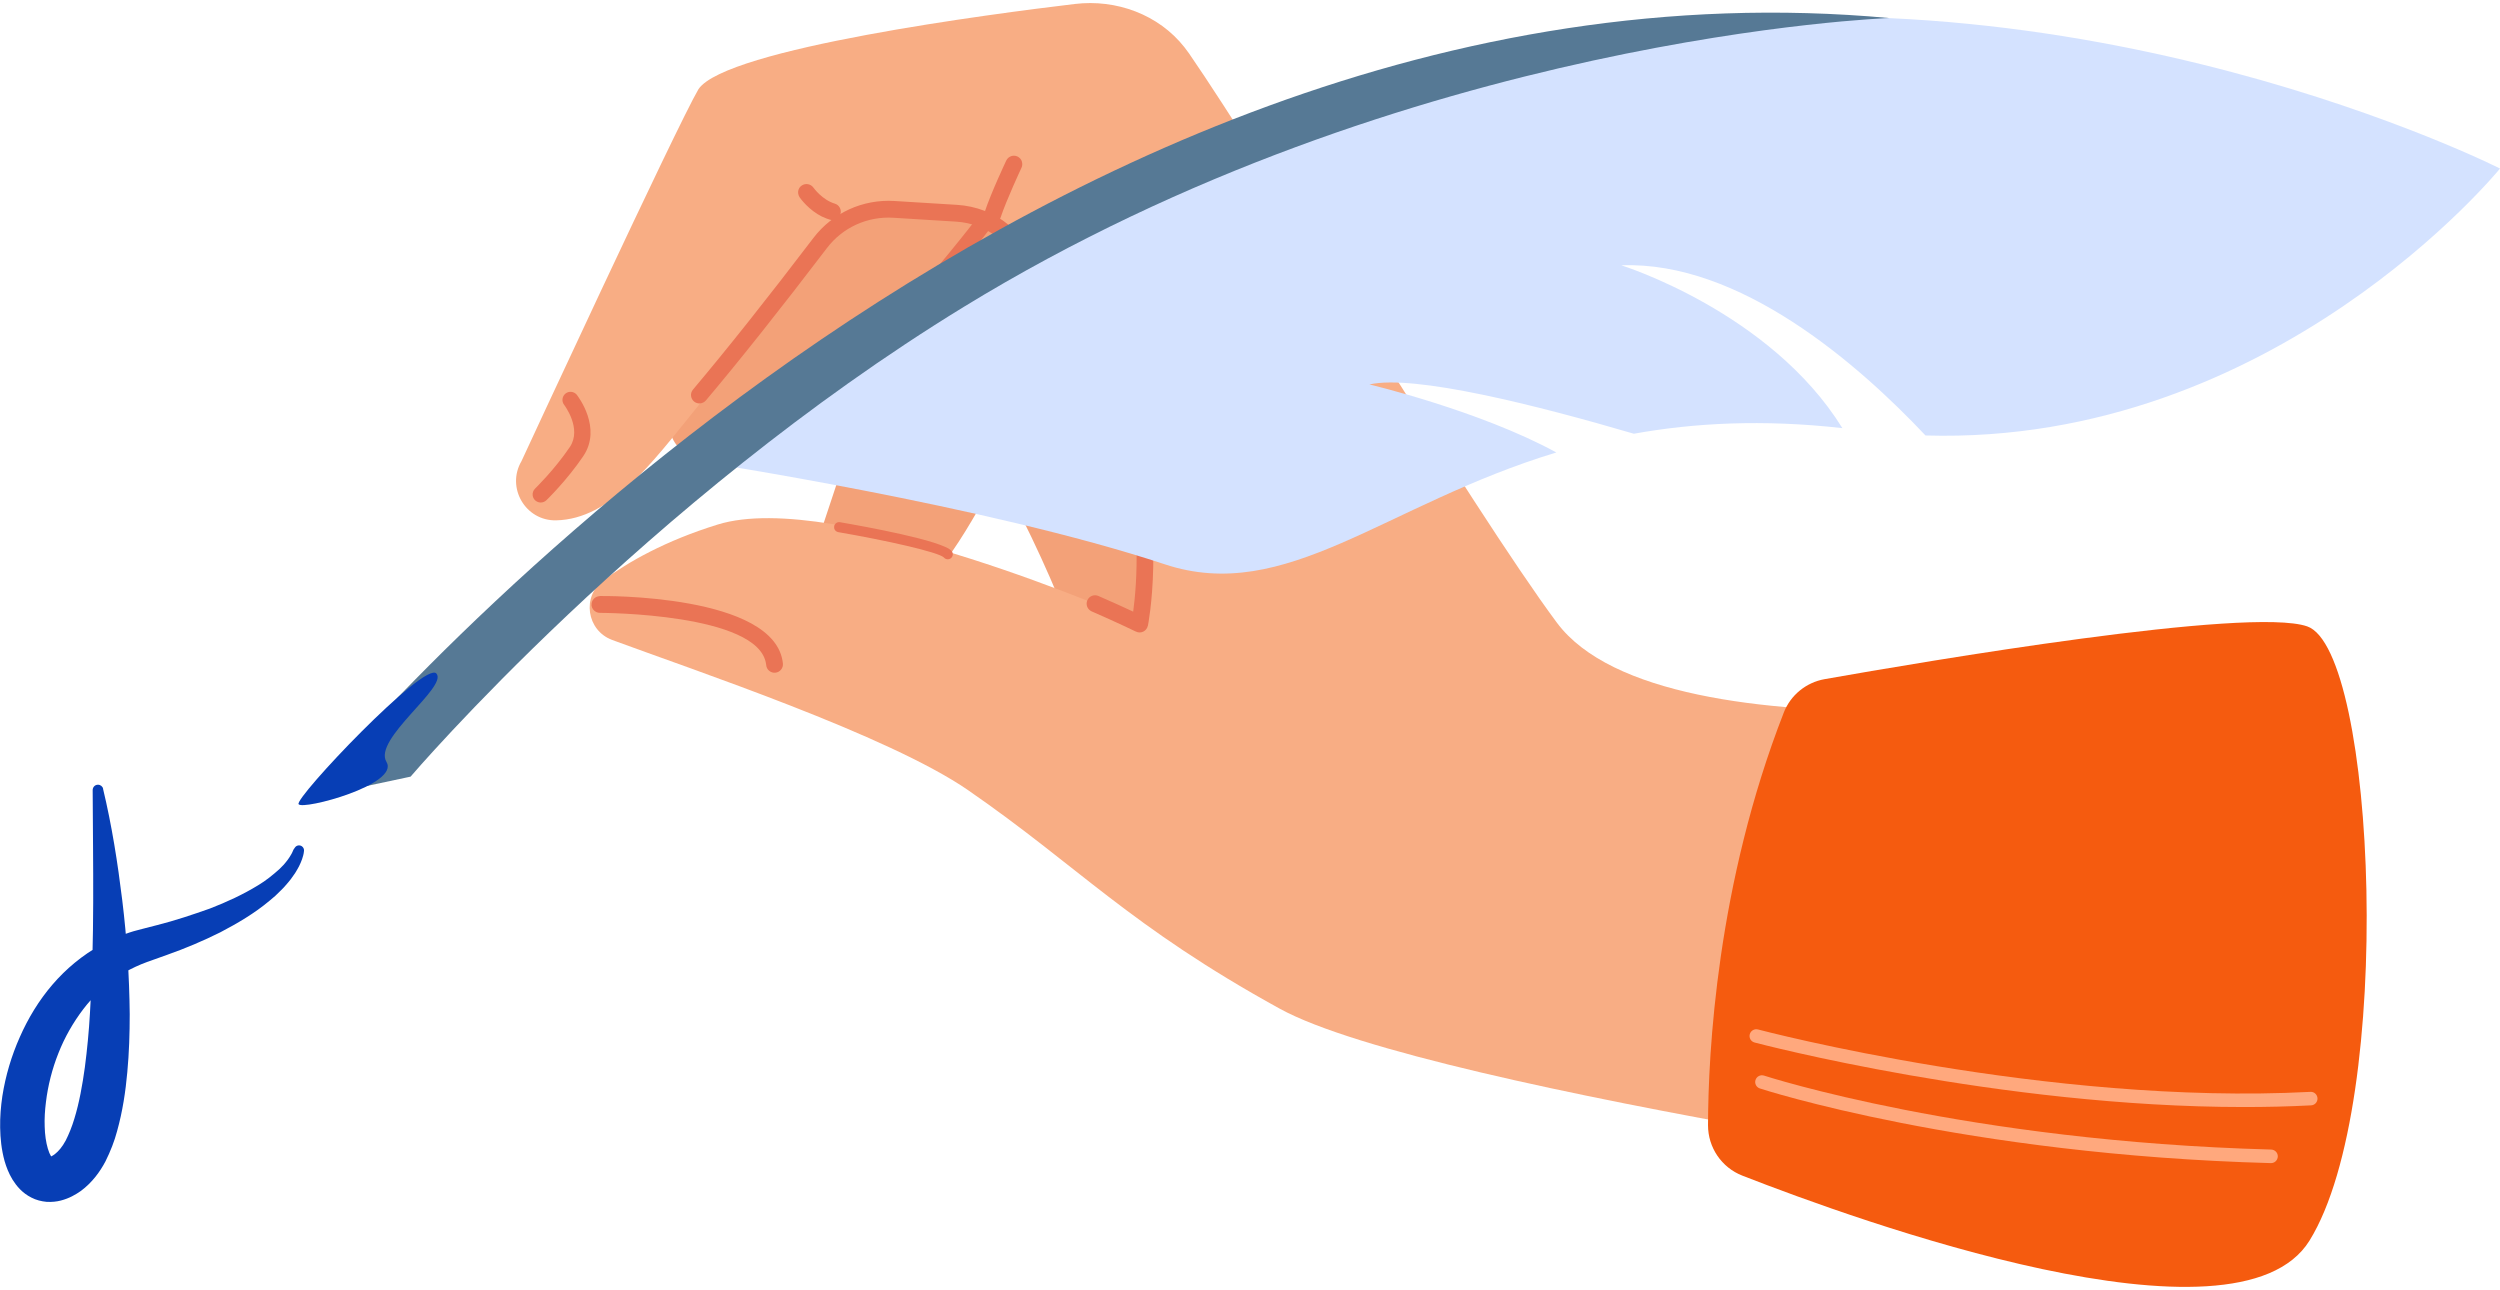 <svg xmlns="http://www.w3.org/2000/svg" width="219" height="113" viewBox="0 0 219 113" fill="none"><path d="M106.528 31.698L91.689 15.073C91.689 15.073 90.024 13.779 87.77 12.151C81.568 12.45 75.503 13.773 70.043 16.792C72.971 19.816 76.171 23.677 79.586 28.634C96.305 52.907 97.749 69.532 97.749 69.532L120.511 64.19L106.528 31.698Z" fill="#F3A178"></path><path d="M85.6 5.317L69.651 53.365C68.785 55.977 71.673 58.232 74.007 56.763C76.182 55.395 78.707 53.507 81.279 50.952C86.682 45.587 94.905 25.39 98.49 16.142C94.214 12.513 89.916 8.901 85.6 5.317Z" fill="#F3A178"></path><path d="M78.923 6.227L59.141 35.864C57.753 37.939 59.741 40.601 62.131 39.878C64.362 39.2 67.024 38.154 69.884 36.537C74.755 33.784 83.585 22.965 89.611 15.113C86.059 12.134 82.497 9.172 78.923 6.227Z" fill="#F3A178"></path><path d="M189.93 60.516C189.93 60.516 145.844 67.277 136.375 54.536C128.91 44.491 110.827 14.345 104.166 4.69C104.036 4.503 103.9 4.317 103.759 4.141C101.493 1.27 97.795 -0.087 94.159 0.348C86.983 1.202 63.621 4.243 61.191 7.804C59.26 11.077 45.684 40.392 45.684 40.392C44.32 42.716 46.036 45.65 48.731 45.582C53.511 45.469 57.091 40.579 60.908 35.865C65.705 29.941 67.733 25.695 71.346 20.953C72.87 18.952 75.294 17.838 77.808 17.996L85.188 18.448C86.553 19.24 87.555 19.947 87.98 20.506C91.582 25.215 96.696 32.518 98.322 37.945C100.921 46.622 99.347 54.315 99.347 54.315C99.347 54.315 73.175 42.755 62.873 45.949C58.275 47.374 55.041 49.216 52.871 50.822C50.946 52.241 51.388 55.231 53.63 56.062C60.744 58.696 77.825 64.4 84.808 69.222C94.487 75.903 98.894 81.092 112.107 88.362C125.32 95.631 189.148 104.483 189.148 104.483C196.454 90.352 196.165 73.879 189.935 60.522L189.93 60.516Z" fill="#F8AD84"></path><path d="M100.558 54.812C100.575 54.733 102.127 46.797 99.516 38.086C97.891 32.654 92.929 25.475 89.055 20.404C88.88 20.172 88.642 19.935 88.331 19.681C87.102 18.663 85.51 18.047 83.839 17.945L78.346 17.606C75.582 17.436 72.931 18.646 71.255 20.845C67.239 26.119 63.688 30.59 60.704 34.129C60.568 34.293 60.505 34.502 60.539 34.711C60.568 34.892 60.658 35.05 60.794 35.169C61.106 35.429 61.57 35.39 61.836 35.079C64.827 31.534 68.389 27.046 72.433 21.738C73.809 19.929 75.984 18.934 78.261 19.076L83.754 19.415C85.114 19.5 86.405 19.997 87.396 20.817C87.617 21.003 87.787 21.167 87.894 21.303C91.695 26.272 96.548 33.287 98.111 38.51C100.105 45.169 99.573 51.325 99.267 53.58C98.531 53.235 97.483 52.755 96.22 52.207C95.846 52.043 95.41 52.218 95.251 52.585C95.172 52.766 95.166 52.964 95.24 53.151C95.308 53.32 95.433 53.462 95.597 53.541C95.608 53.541 95.62 53.552 95.631 53.558C97.902 54.547 99.391 55.276 99.505 55.327C99.505 55.327 99.505 55.327 99.51 55.327C99.714 55.429 99.958 55.429 100.156 55.327C100.36 55.225 100.507 55.039 100.552 54.812H100.558Z" fill="#EA7455"></path><path d="M77.938 28.454C77.961 28.612 78.04 28.759 78.154 28.872C78.21 28.929 78.272 28.974 78.341 29.002C78.618 29.138 78.963 29.087 79.196 28.855C82.611 25.362 86.298 20.585 86.711 20.048C86.83 19.89 86.881 19.698 86.859 19.506C86.83 19.313 86.734 19.138 86.575 19.019C86.252 18.771 85.788 18.833 85.539 19.161C85.499 19.212 81.62 24.271 78.137 27.832C77.978 27.996 77.904 28.228 77.933 28.454H77.938Z" fill="#EA7455"></path><path d="M93.927 30.014C94.085 29.641 93.927 29.223 93.541 29.047C93.168 28.889 92.731 29.059 92.573 29.432C92.55 29.488 90.047 35.26 87.612 38.827C87.51 38.979 87.464 39.166 87.493 39.347C87.521 39.55 87.634 39.731 87.804 39.85C87.832 39.873 87.867 39.889 87.895 39.901C88.036 39.969 88.195 39.991 88.353 39.963C88.546 39.929 88.716 39.816 88.829 39.652C91.259 36.091 93.66 30.625 93.932 30.008L93.927 30.014Z" fill="#EA7455"></path><path d="M72.059 18.991C72.263 19.093 72.478 19.178 72.704 19.245C73.095 19.364 73.509 19.144 73.622 18.754C73.678 18.567 73.662 18.364 73.565 18.194C73.475 18.019 73.316 17.895 73.129 17.838C72.025 17.505 71.294 16.481 71.26 16.442C71.028 16.108 70.569 16.023 70.235 16.25C69.997 16.408 69.878 16.685 69.924 16.967C69.941 17.075 69.98 17.182 70.043 17.278C70.133 17.408 70.852 18.409 72.047 18.997L72.059 18.991Z" fill="#EA7455"></path><path d="M89.514 14.13C89.446 13.943 89.31 13.802 89.135 13.711C88.959 13.627 88.755 13.615 88.568 13.683C88.381 13.751 88.234 13.887 88.149 14.062C88.138 14.09 86.818 16.871 86.246 18.607C86.212 18.714 86.201 18.833 86.218 18.946C86.252 19.189 86.405 19.392 86.62 19.5C86.648 19.517 86.682 19.528 86.716 19.54C86.903 19.602 87.101 19.585 87.277 19.5C87.452 19.41 87.583 19.262 87.645 19.076C88.166 17.51 89.429 14.814 89.48 14.701C89.565 14.525 89.576 14.322 89.508 14.135L89.514 14.13Z" fill="#EA7455"></path><path d="M50.538 34.593C50.294 34.288 49.847 34.231 49.541 34.474C49.235 34.717 49.179 35.164 49.422 35.469C49.439 35.492 51.002 37.549 49.92 39.155C48.584 41.133 46.891 42.784 46.873 42.801C46.709 42.959 46.63 43.191 46.664 43.417C46.687 43.564 46.755 43.7 46.857 43.807C46.913 43.864 46.981 43.914 47.055 43.948C47.145 43.993 47.253 44.022 47.355 44.022C47.547 44.022 47.723 43.954 47.859 43.824C47.933 43.756 49.666 42.072 51.099 39.952C52.764 37.481 50.629 34.717 50.538 34.599V34.593Z" fill="#EA7455"></path><path d="M52.531 52.223C52.333 52.229 52.152 52.314 52.016 52.455C51.88 52.602 51.812 52.789 51.818 52.986V53.066C51.863 53.309 52.022 53.512 52.231 53.614C52.339 53.665 52.458 53.693 52.582 53.687C52.718 53.687 66.447 53.721 67.104 58.153L67.121 58.266C67.132 58.453 67.228 58.634 67.376 58.758C67.528 58.888 67.732 58.95 67.93 58.928C68.129 58.905 68.304 58.809 68.423 58.656C68.548 58.504 68.605 58.311 68.582 58.119C67.953 52.02 52.684 52.206 52.526 52.212L52.531 52.223Z" fill="#EA7455"></path><path d="M73.073 46.243C73.067 46.197 73.067 46.152 73.073 46.101C73.113 45.864 73.345 45.7 73.583 45.745C75.684 46.107 82.605 47.356 83.364 48.272C83.517 48.459 83.494 48.736 83.307 48.894C83.12 49.047 82.843 49.024 82.684 48.837C82.208 48.362 77.604 47.334 73.43 46.616C73.237 46.582 73.096 46.429 73.067 46.248L73.073 46.243Z" fill="#EA7455"></path><path d="M119.962 33.677C123.881 32.789 134.614 35.497 143.126 37.995C148.399 37.046 154.402 36.718 161.391 37.504C155.082 27.3 142.027 23.242 142.027 23.242C152.386 22.846 162.733 31.845 168.674 38.148C199.269 39.041 219.001 14.763 219.001 14.763C219.001 14.763 182.261 -3.824 141.291 2.937C100.326 9.703 61.242 40.426 61.242 40.426C61.242 40.426 86.434 44.264 102.048 49.437C112.65 52.947 121.276 44.208 136.335 39.635C129.613 35.966 119.962 33.677 119.962 33.677Z" fill="#D4E2FF"></path><path d="M26.825 69.973C26.825 69.973 88.054 -5.536 165.497 1.581C165.497 1.581 123.293 3.084 84.429 26.882C56.491 43.988 35.966 68.034 35.966 68.034L26.825 69.979V69.973Z" fill="#567995"></path><path d="M38.231 59.007C39.25 60.171 32.652 64.761 33.853 66.74C35.054 68.718 26.524 70.991 26.156 70.448C25.788 69.905 37.211 57.842 38.231 59.001V59.007Z" fill="#073EB5"></path><path d="M202.106 54.869C197.015 53.117 168.601 57.944 159.839 59.493C158.219 59.781 156.854 60.889 156.26 62.421C150.392 77.452 149.639 92.222 149.622 98.57C149.622 100.521 150.806 102.273 152.629 102.985C162.762 106.948 195.961 118.949 202.316 108.672C209.843 96.513 208.144 56.944 202.106 54.869Z" fill="#F55B0F"></path><path d="M198.946 101.889C198.946 101.889 198.934 101.889 198.929 101.889C172.061 101.159 154.34 95.41 154.164 95.348C153.852 95.246 153.683 94.913 153.784 94.602C153.886 94.291 154.221 94.122 154.532 94.223C154.708 94.28 172.276 99.978 198.957 100.701C199.285 100.713 199.546 100.984 199.535 101.312C199.523 101.634 199.263 101.889 198.94 101.889H198.946Z" fill="#FFA87D"></path><path d="M196.584 96.976C175.147 96.976 153.932 91.386 153.699 91.323C153.382 91.239 153.195 90.916 153.28 90.6C153.365 90.283 153.694 90.097 154.005 90.182C154.254 90.249 179.327 96.852 202.389 95.648C202.717 95.625 202.995 95.88 203.012 96.207C203.029 96.535 202.78 96.812 202.451 96.829C200.503 96.931 198.538 96.976 196.578 96.976H196.584Z" fill="#FFA87D"></path><path d="M9.024 69.086C9.8 72.319 10.309 75.587 10.711 78.877C11.114 82.166 11.329 85.49 11.363 88.842C11.363 90.521 11.312 92.206 11.153 93.913C11 95.614 10.745 97.333 10.258 99.085C10.026 99.961 9.681 100.849 9.233 101.748C8.763 102.635 8.089 103.579 7.087 104.325C6.622 104.648 6.073 104.975 5.325 105.168C4.963 105.264 4.527 105.309 4.079 105.281C3.632 105.241 3.156 105.122 2.76 104.913C1.933 104.501 1.44 103.879 1.095 103.33C0.755 102.771 0.557 102.234 0.404 101.719C0.121 100.691 0.03 99.724 0.013 98.78C-0.004 97.836 0.075 96.92 0.206 96.021C0.489 94.224 1.004 92.494 1.735 90.849C2.46 89.204 3.405 87.638 4.595 86.253C5.784 84.868 7.223 83.67 8.831 82.783C9.635 82.336 10.479 81.963 11.351 81.686C11.567 81.612 11.788 81.55 12.008 81.494L12.631 81.33L13.798 81.03C15.356 80.635 16.868 80.126 18.374 79.594C19.852 79.024 21.297 78.356 22.622 77.543C23.296 77.141 23.891 76.655 24.463 76.146L24.859 75.745C24.972 75.604 25.103 75.462 25.21 75.31C25.312 75.157 25.425 75.01 25.505 74.852C25.556 74.773 25.59 74.699 25.624 74.62C25.663 74.552 25.692 74.451 25.709 74.428L25.839 74.241C25.975 74.043 26.247 73.998 26.445 74.134C26.575 74.224 26.643 74.377 26.632 74.524C26.626 74.626 26.615 74.677 26.603 74.744C26.592 74.812 26.581 74.869 26.564 74.925C26.535 75.044 26.502 75.157 26.462 75.264C26.388 75.491 26.286 75.688 26.19 75.898C26.088 76.101 25.963 76.288 25.85 76.486L25.465 77.028C25.335 77.209 25.182 77.367 25.04 77.537C24.899 77.707 24.746 77.865 24.587 78.017L24.117 78.475L23.624 78.894C22.294 80.013 20.81 80.878 19.303 81.669C17.785 82.427 16.216 83.088 14.631 83.647L13.441 84.072L12.886 84.269C12.711 84.332 12.541 84.394 12.377 84.467C11.703 84.75 11.051 85.078 10.445 85.468C9.228 86.248 8.163 87.26 7.279 88.424C6.396 89.589 5.66 90.877 5.116 92.262C4.567 93.642 4.198 95.1 4.023 96.553C3.932 97.276 3.887 98.005 3.915 98.701C3.932 99.396 4.028 100.074 4.193 100.628C4.272 100.9 4.374 101.137 4.465 101.278C4.555 101.42 4.617 101.448 4.538 101.392C4.453 101.341 4.3 101.352 4.368 101.346C4.419 101.335 4.606 101.256 4.804 101.103C5.122 100.855 5.456 100.47 5.756 99.91C6.045 99.34 6.305 98.695 6.515 97.994C6.945 96.592 7.217 95.06 7.432 93.506C7.636 91.946 7.789 90.357 7.88 88.752C8.293 82.33 8.146 75.779 8.118 69.216C8.118 68.95 8.321 68.741 8.582 68.741C8.803 68.741 8.99 68.894 9.035 69.097L9.024 69.086Z" fill="#073EB5"></path></svg>
